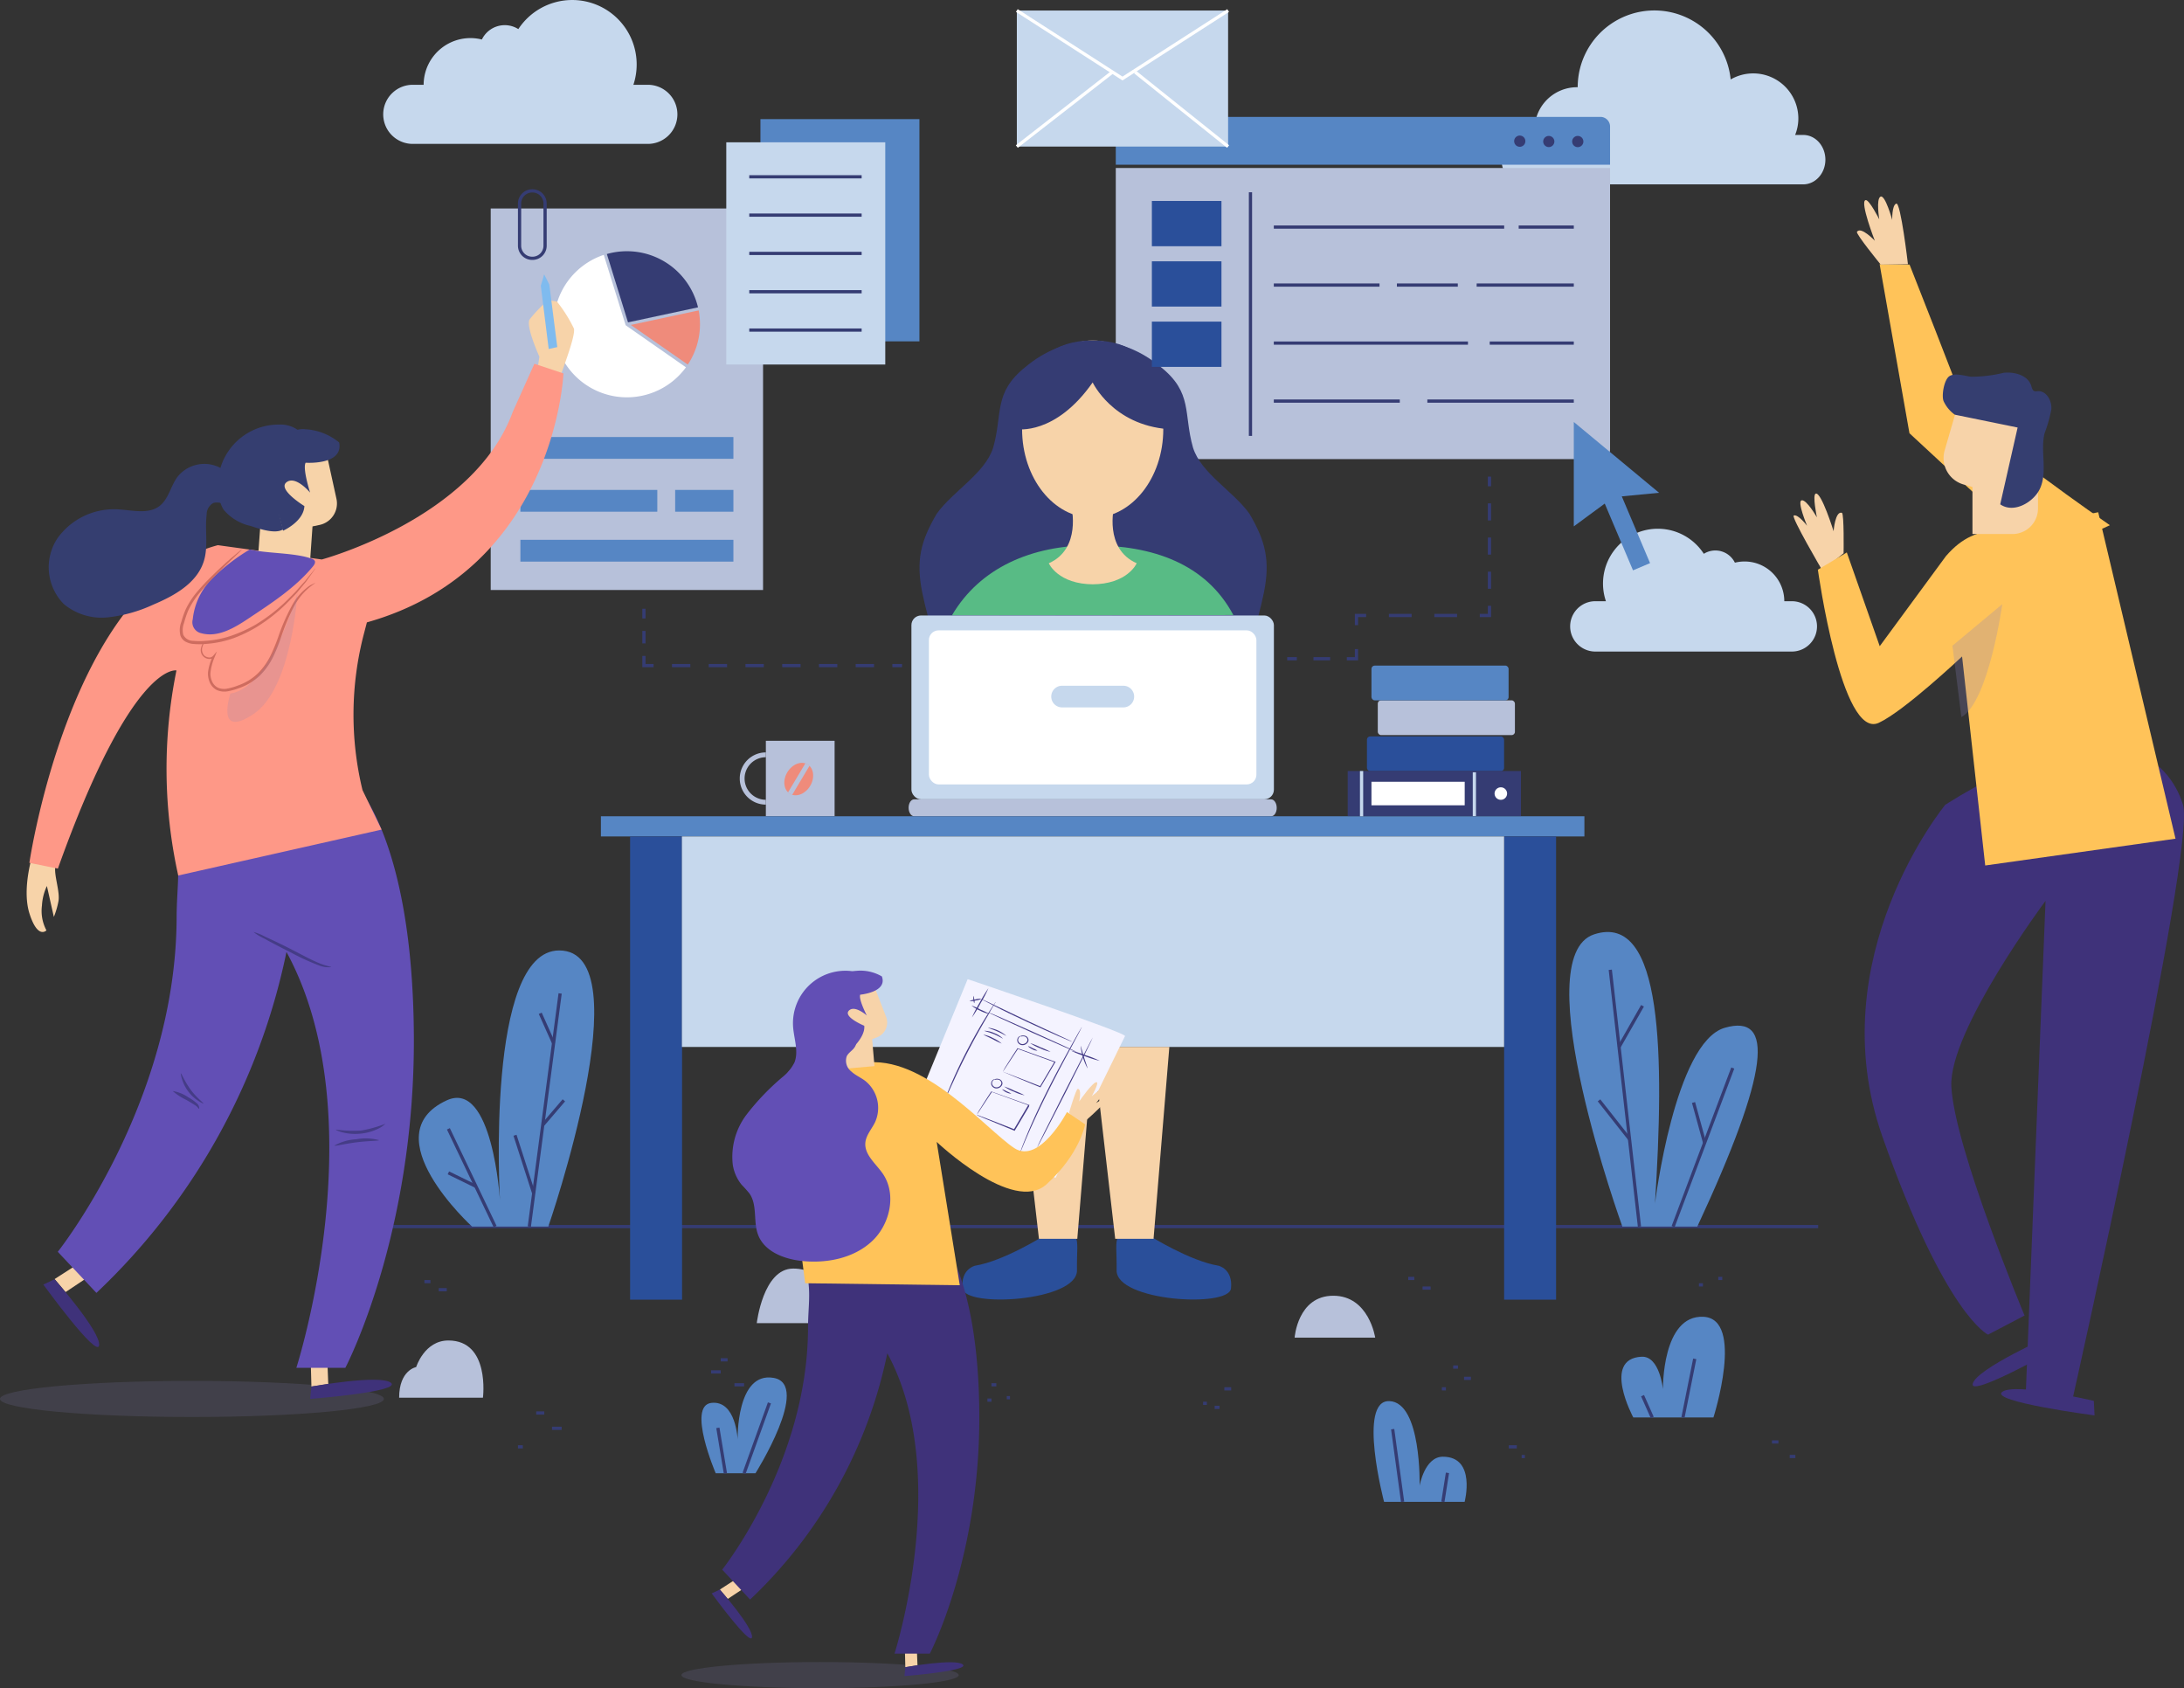 <svg xmlns="http://www.w3.org/2000/svg" viewBox="0 0 677.628 523.722">
  <rect x="0" y="0" width="677.628" height="523.722" fill="#333333" stroke="none"/>
  <defs>
    <style>
      .cls-1 {
        fill: #c6d8ed;
      }

      .cls-2 {
        fill: #b7c1da;
      }

      .cls-3, .cls-9 {
        fill: #353c73;
      }

      .cls-4 {
        fill: #58bb85;
      }

      .cls-5 {
        fill: #f7d3a9;
      }

      .cls-6 {
        fill: #5686c4;
      }

      .cls-10, .cls-13, .cls-14, .cls-15, .cls-16, .cls-17, .cls-18, .cls-19, .cls-7 {
        fill: none;
      }

      .cls-14, .cls-15, .cls-16, .cls-17, .cls-18, .cls-7, .cls-9 {
        stroke: #353c73;
      }

      .cls-10, .cls-13, .cls-14, .cls-15, .cls-16, .cls-17, .cls-18, .cls-19, .cls-7, .cls-9 {
        stroke-miterlimit: 10;
      }

      .cls-8 {
        fill: #2a4f9a;
      }

      .cls-10 {
        stroke: #b7c1da;
        stroke-width: 1.5px;
      }

      .cls-11 {
        fill: #ef8b7b;
      }

      .cls-12 {
        fill: #fff;
      }

      .cls-13 {
        stroke: #c6d8ed;
      }

      .cls-14 {
        stroke-dasharray: 5.3 5.3;
      }

      .cls-15 {
        stroke-dasharray: 7.05 7.05;
      }

      .cls-16 {
        stroke-dasharray: 5.17 5.17;
      }

      .cls-17 {
        stroke-dasharray: 3.87 3.87;
      }

      .cls-18 {
        stroke-dasharray: 5.7 5.7;
      }

      .cls-19 {
        stroke: #fff;
      }

      .cls-20, .cls-27, .cls-31 {
        fill: #8982bc;
      }

      .cls-20 {
        opacity: 0.17;
      }

      .cls-21 {
        fill: #7fbbef;
      }

      .cls-22 {
        fill: #3f327a;
      }

      .cls-23 {
        fill: #624fb5;
      }

      .cls-24 {
        fill: #fe9887;
      }

      .cls-25 {
        fill: #353e70;
      }

      .cls-26 {
        fill: #ce6c5f;
      }

      .cls-27 {
        opacity: 0.18;
      }

      .cls-28 {
        fill: #453c87;
      }

      .cls-29 {
        fill: #f4f3ff;
      }

      .cls-30 {
        fill: #ffc359;
      }

      .cls-31 {
        opacity: 0.25;
      }
    </style>
  </defs>
  <g id="Gruppe_1051" data-name="Gruppe 1051" transform="translate(-359.878 -1149)">
    <g id="epicenter_online" data-name="epicenter online" transform="translate(474 1148.808)">
      <g id="OBJECTS">
        <path id="Pfad_33937" data-name="Pfad 33937" class="cls-1" d="M445.36,42.06h-2.51a13.749,13.749,0,0,0,1-5.11,14,14,0,0,0-21-12.11,23.79,23.79,0,0,0-47.46,2.41h-.14A13.19,13.19,0,0,0,362.1,42.06h-3.45c-3.81,0-6.89,3.43-6.89,7.67s3.08,7.66,6.89,7.66h86.69c3.81,0,6.9-3.43,6.9-7.66S449.17,42.06,445.36,42.06Z"/>
        <path id="Pfad_33941" data-name="Pfad 33941" class="cls-2" d="M232.07,52.3v87.32a3,3,0,0,0,3,3H382.43a3,3,0,0,0,3-3V52.3Z"/>
        <path id="Pfad_33933" data-name="Pfad 33933" class="cls-3" d="M267.53,211.55c5.5-8,8.5-18,10.5-27.5,2-10,.5-16-4.5-24.5-5-7-15-12.5-17.5-20.5-3-10.5,0-17-10-25-6-5-13-8-21-8h0c-8,0-15,3-21,8-10,8-7,14.5-10,25-2.5,8-12.5,13.5-17.5,20.5-5,8.5-6.5,14.5-4.5,24.5,2,9.5,5,19.5,10.5,27.5Z"/>
        <path id="Pfad_33934" data-name="Pfad 33934" class="cls-4" d="M268.55,191c-8.48-15.93-25-21.63-44.06-21.63-18.44,0-34.55,6.89-43.25,21.72Z"/>
        <path id="Pfad_33935" data-name="Pfad 33935" class="cls-5" d="M231.56,157.35s-3.25,13.08,7,17.58c0,0-2.79,6.54-13.94,6.54h.61c-11.15,0-13.94-6.54-13.94-6.54,10.22-4.5,7-17.58,7-17.58Z"/>
        <path id="Pfad_33936" data-name="Pfad 33936" class="cls-5" d="M246.81,133.33c0,15.19-9.81,27.51-21.91,27.51S203,148.52,203,133.33s9.81-27.52,21.92-27.52S246.81,118.13,246.81,133.33Z"/>
        <path id="Pfad_33938" data-name="Pfad 33938" class="cls-1" d="M380.58,186.71h3.57A17,17,0,0,1,414.52,172a6.74,6.74,0,0,1,9.64,2.75,12.648,12.648,0,0,1,3-.37,12.33,12.33,0,0,1,12.33,12.33h2.62a7.81,7.81,0,0,1,0,15.61H380.58a7.81,7.81,0,0,1,0-15.61Z"/>
        <path id="Pfad_33939" data-name="Pfad 33939" class="cls-1" d="M86.58,26.5H82.4A20,20,0,0,0,46.7,9.22a7.88,7.88,0,0,0-11.31,3.23A14.52,14.52,0,0,0,17.32,26.5H14.25a9.17,9.17,0,1,0,0,18.33H86.58a9.17,9.17,0,1,0,0-18.33Z"/>
        <path id="Pfad_33940" data-name="Pfad 33940" class="cls-6" d="M385.43,51.3V39.45a3,3,0,0,0-3-3H235.07a3,3,0,0,0-3,3V51.3Z"/>
        <line id="Linie_81" data-name="Linie 81" class="cls-7" y2="75.58" transform="translate(273.86 59.84)"/>
        <line id="Linie_82" data-name="Linie 82" class="cls-7" x2="17.1" transform="translate(357.08 70.64)"/>
        <path id="Pfad_33946" data-name="Pfad 33946" class="cls-3" d="M248.39,133.33c-17.33-1.31-23.49-14.5-23.49-14.5-11.56,16.52-23.49,14.5-23.49,14.5s-1.63-27.52,23.49-27.52S248.39,133.33,248.39,133.33Z"/>
        <line id="Linie_83" data-name="Linie 83" class="cls-7" x2="71.48" transform="translate(281.1 70.64)"/>
        <line id="Linie_84" data-name="Linie 84" class="cls-7" x2="30.14" transform="translate(344.04 88.63)"/>
        <line id="Linie_85" data-name="Linie 85" class="cls-7" x2="18.9" transform="translate(319.29 88.63)"/>
        <line id="Linie_86" data-name="Linie 86" class="cls-7" x2="32.8" transform="translate(281.1 88.63)"/>
        <line id="Linie_87" data-name="Linie 87" class="cls-7" x2="26.09" transform="translate(348.09 106.63)"/>
        <line id="Linie_88" data-name="Linie 88" class="cls-7" x2="60.24" transform="translate(281.1 106.63)"/>
        <line id="Linie_89" data-name="Linie 89" class="cls-7" x2="45.44" transform="translate(328.74 124.62)"/>
        <line id="Linie_90" data-name="Linie 90" class="cls-7" x2="39.09" transform="translate(281.1 124.62)"/>
        <rect id="Rechteck_957" data-name="Rechteck 957" class="cls-8" width="21.59" height="14.04" transform="translate(243.27 62.54)"/>
        <rect id="Rechteck_958" data-name="Rechteck 958" class="cls-8" width="21.59" height="14.04" transform="translate(243.27 81.26)"/>
        <rect id="Rechteck_959" data-name="Rechteck 959" class="cls-8" width="21.59" height="14.04" transform="translate(243.27 99.97)"/>
        <path id="Pfad_33942" data-name="Pfad 33942" class="cls-9" d="M376.65,44.1a1.24,1.24,0,1,1-1.24-1.24A1.24,1.24,0,0,1,376.65,44.1Z"/>
        <path id="Pfad_33943" data-name="Pfad 33943" class="cls-9" d="M367.65,44.1a1.23,1.23,0,1,1-.357-.876A1.24,1.24,0,0,1,367.65,44.1Z"/>
        <path id="Pfad_33944" data-name="Pfad 33944" class="cls-9" d="M358.65,44.1a1.24,1.24,0,1,1-.583-1.166A1.24,1.24,0,0,1,358.65,44.1Z"/>
        <path id="Pfad_33945" data-name="Pfad 33945" class="cls-6" d="M383.78,156.42l8.77,20.71,5.29-2.24-8.77-20.71,11.57-1.11L374.18,131.1v32.39Z"/>
        <line id="Linie_91" data-name="Linie 91" class="cls-7" x2="450" transform="translate(0 380.72)"/>
        <rect id="Rechteck_961" data-name="Rechteck 961" class="cls-2" width="21.33" height="23.41" transform="translate(123.5 230.01)"/>
        <path id="Pfad_33947" data-name="Pfad 33947" class="cls-10" d="M123.5,249.06a7.35,7.35,0,1,1,0-14.7"/>
        <path id="Pfad_33948" data-name="Pfad 33948" class="cls-11" d="M137.25,244c-1.5,2.52-4.31,3.62-6.27,2.45s-2.33-4.16-.82-6.68,4.31-3.62,6.27-2.45S138.75,241.5,137.25,244Z"/>
        <line id="Linie_92" data-name="Linie 92" class="cls-10" x1="5.45" y2="9.13" transform="translate(130.98 237.34)"/>
        <path id="Pfad_33949" data-name="Pfad 33949" class="cls-2" d="M282,250.79c0-1.44-.79-2.62-1.75-2.62H169.53c-1,0-1.74,1.18-1.74,2.62h0c0,1.45.78,2.63,1.74,2.63H280.26c1,0,1.75-1.18,1.75-2.63Z"/>
        <rect id="Rechteck_962" data-name="Rechteck 962" class="cls-1" width="112.47" height="57.04" rx="3" transform="translate(168.66 191.13)"/>
        <rect id="Rechteck_963" data-name="Rechteck 963" class="cls-12" width="101.61" height="47.79" rx="3" transform="translate(174.09 195.75)"/>
        <path id="Pfad_33950" data-name="Pfad 33950" class="cls-1" d="M237.77,216.29a3.35,3.35,0,0,1-3.36,3.36h-19a3.35,3.35,0,0,1-3.36-3.36h0a3.35,3.35,0,0,1,3.36-3.36h19a3.35,3.35,0,0,1,3.36,3.36Z"/>
        <rect id="Rechteck_964" data-name="Rechteck 964" class="cls-8" width="42.55" height="10.78" rx="1" transform="translate(310 228.65)"/>
        <rect id="Rechteck_965" data-name="Rechteck 965" class="cls-2" width="42.55" height="10.78" rx="1" transform="translate(313.36 217.46)"/>
        <rect id="Rechteck_966" data-name="Rechteck 966" class="cls-6" width="42.55" height="10.78" rx="1" transform="translate(311.4 206.68)"/>
        <rect id="Rechteck_967" data-name="Rechteck 967" class="cls-6" width="305.15" height="6.26" transform="translate(72.32 253.42)"/>
        <rect id="Rechteck_968" data-name="Rechteck 968" class="cls-8" width="16.12" height="143.71" transform="translate(81.38 259.68)"/>
        <rect id="Rechteck_969" data-name="Rechteck 969" class="cls-8" width="16.12" height="143.71" transform="translate(352.56 259.68)"/>
        <rect id="Rechteck_970" data-name="Rechteck 970" class="cls-1" width="255.1" height="65.31" transform="translate(97.45 259.68)"/>
        <rect id="Rechteck_971" data-name="Rechteck 971" class="cls-3" width="53.75" height="13.97" transform="translate(304.03 239.39)"/>
        <rect id="Rechteck_972" data-name="Rechteck 972" class="cls-12" width="28.93" height="7.3" transform="translate(311.4 242.72)"/>
        <line id="Linie_93" data-name="Linie 93" class="cls-13" y2="14.03" transform="translate(308.33 239.39)"/>
        <line id="Linie_94" data-name="Linie 94" class="cls-13" y2="13.59" transform="translate(343.33 239.78)"/>
        <path id="Pfad_33951" data-name="Pfad 33951" class="cls-12" d="M353.48,246.37a1.94,1.94,0,1,1-1.93-1.93,1.94,1.94,0,0,1,1.93,1.93Z"/>
        <rect id="Rechteck_973" data-name="Rechteck 973" class="cls-2" width="84.5" height="118.36" transform="translate(38.13 64.87)"/>
        <path id="Pfad_33952" data-name="Pfad 33952" class="cls-7" d="M55,76.41a3.91,3.91,0,0,1-4,3.92h0a3.92,3.92,0,0,1-3.92-3.92V63.34A3.93,3.93,0,0,1,51,59.41h0a3.92,3.92,0,0,1,4,3.93Z"/>
        <path id="Pfad_33953" data-name="Pfad 33953" class="cls-11" d="M73.59,79.14h.1Z"/>
        <path id="Pfad_33954" data-name="Pfad 33954" class="cls-3" d="M80.73,100.2l21.72-4.66A22.67,22.67,0,0,0,74.17,79Z"/>
        <path id="Pfad_33955" data-name="Pfad 33955" class="cls-11" d="M81.61,101l17.67,12.3a22.6,22.6,0,0,0,3.78-12.55,23,23,0,0,0-.4-4.26Z"/>
        <path id="Pfad_33956" data-name="Pfad 33956" class="cls-12" d="M80,101.09,73.21,79.26a22.68,22.68,0,1,0,25.5,34.88Z"/>
        <rect id="Rechteck_974" data-name="Rechteck 974" class="cls-6" width="66.09" height="6.76" transform="translate(47.34 135.77)"/>
        <rect id="Rechteck_975" data-name="Rechteck 975" class="cls-6" width="66.09" height="6.76" transform="translate(47.34 167.66)"/>
        <rect id="Rechteck_976" data-name="Rechteck 976" class="cls-6" width="42.48" height="6.76" transform="translate(47.34 152.18)"/>
        <rect id="Rechteck_977" data-name="Rechteck 977" class="cls-6" width="18.07" height="6.76" transform="translate(95.36 152.18)"/>
        <line id="Linie_95" data-name="Linie 95" class="cls-7" y2="3" transform="translate(348.01 148.05)"/>
        <line id="Linie_96" data-name="Linie 96" class="cls-14" y2="29.13" transform="translate(348.01 156.35)"/>
        <path id="Pfad_33957" data-name="Pfad 33957" class="cls-7" d="M348.01,188.13v3h-3"/>
        <line id="Linie_97" data-name="Linie 97" class="cls-15" x1="24.68" transform="translate(313.28 191.13)"/>
        <path id="Pfad_33958" data-name="Pfad 33958" class="cls-7" d="M309.75,191.13h-3v3"/>
        <path id="Pfad_33959" data-name="Pfad 33959" class="cls-7" d="M306.75,201.56v3h-3"/>
        <line id="Linie_98" data-name="Linie 98" class="cls-16" x1="7.75" transform="translate(290.83 204.55)"/>
        <line id="Linie_99" data-name="Linie 99" class="cls-7" x1="3" transform="translate(285.25 204.55)"/>
        <path id="Pfad_33960" data-name="Pfad 33960" class="cls-8" d="M209.72,383.61s-12.41,7.79-21.29,9.24c0,0-4.54,1-3.89,7.07s35.61,4,35.49-5.63C219.88,382.67,222.35,382,209.72,383.61Z"/>
        <path id="Pfad_33961" data-name="Pfad 33961" class="cls-5" d="M220.13,384.51h-11.9l-6.86-59.52h23.66Z"/>
        <path id="Pfad_33962" data-name="Pfad 33962" class="cls-8" d="M242.64,383.61s12.41,7.79,21.28,9.24c0,0,4.55,1,3.9,7.07s-35.61,4-35.49-5.63C232.48,382.67,230,382,242.64,383.61Z"/>
        <path id="Pfad_33963" data-name="Pfad 33963" class="cls-5" d="M243.79,384.51h-11.9l-6.86-59.52h23.66Z"/>
        <line id="Linie_100" data-name="Linie 100" class="cls-7" y2="3" transform="translate(85.67 189.05)"/>
        <line id="Linie_101" data-name="Linie 101" class="cls-17" y2="5.81" transform="translate(85.67 195.93)"/>
        <path id="Pfad_33964" data-name="Pfad 33964" class="cls-7" d="M85.67,203.68v3h3"/>
        <line id="Linie_102" data-name="Linie 102" class="cls-18" x2="65.53" transform="translate(94.37 206.68)"/>
        <line id="Linie_103" data-name="Linie 103" class="cls-7" x2="3" transform="translate(162.75 206.68)"/>
        <rect id="Rechteck_978" data-name="Rechteck 978" class="cls-1" width="65.55" height="42.2" transform="translate(201.37 3.46)"/>
        <path id="Pfad_33965" data-name="Pfad 33965" class="cls-19" d="M266.93,3.46,234.15,24.55,201.37,3.46"/>
        <line id="Linie_104" data-name="Linie 104" class="cls-19" x1="29.67" y2="23.1" transform="translate(201.37 22.55)"/>
        <line id="Linie_105" data-name="Linie 105" class="cls-19" x2="28.86" y2="23.1" transform="translate(238.06 22.55)"/>
        <rect id="Rechteck_979" data-name="Rechteck 979" class="cls-6" width="49.33" height="68.94" transform="translate(121.82 37.15)"/>
        <rect id="Rechteck_980" data-name="Rechteck 980" class="cls-1" width="49.33" height="68.94" transform="translate(111.22 44.34)"/>
        <line id="Linie_106" data-name="Linie 106" class="cls-7" x2="34.87" transform="translate(118.35 55.04)"/>
        <line id="Linie_107" data-name="Linie 107" class="cls-7" x2="34.87" transform="translate(118.35 66.93)"/>
        <line id="Linie_108" data-name="Linie 108" class="cls-7" x2="34.87" transform="translate(118.35 78.81)"/>
        <line id="Linie_109" data-name="Linie 109" class="cls-7" x2="34.87" transform="translate(118.35 90.7)"/>
        <line id="Linie_110" data-name="Linie 110" class="cls-7" x2="34.87" transform="translate(118.35 102.59)"/>
        <path id="Pfad_33966" data-name="Pfad 33966" class="cls-6" d="M32.36,380.72S1.12,352.29,24.5,341.55c14.25-6.54,16.5,31,16.5,31s-4.57-77.5,18.38-77.5c26.29,0-3.38,85.67-3.38,85.67Z"/>
        <line id="Linie_111" data-name="Linie 111" class="cls-7" x1="9.56" y2="72.33" transform="translate(50.11 308.39)"/>
        <line id="Linie_112" data-name="Linie 112" class="cls-7" x2="14.5" y2="30.33" transform="translate(25 350.39)"/>
        <line id="Linie_113" data-name="Linie 113" class="cls-7" x1="4.13" y1="9.23" transform="translate(53.5 314.55)"/>
        <line id="Linie_114" data-name="Linie 114" class="cls-7" y1="7.66" x2="6.56" transform="translate(54.27 341.55)"/>
        <line id="Linie_115" data-name="Linie 115" class="cls-7" x2="5.8" y2="18" transform="translate(45.67 352.39)"/>
        <line id="Linie_116" data-name="Linie 116" class="cls-7" x1="8.52" y1="4.17" transform="translate(25 364.05)"/>
        <path id="Pfad_33967" data-name="Pfad 33967" class="cls-6" d="M389.25,380.72S359,297.05,380.5,290.05s21.75,38,18.87,83.5c0,0,6.13-50,21.63-54.5s14,13.34-8.5,61.67Z"/>
        <line id="Linie_117" data-name="Linie 117" class="cls-7" x2="9.05" y2="79.67" transform="translate(385.5 301.05)"/>
        <line id="Linie_118" data-name="Linie 118" class="cls-7" x1="18.5" y2="49.19" transform="translate(405 331.53)"/>
        <line id="Linie_119" data-name="Linie 119" class="cls-7" x1="7.28" y2="12.77" transform="translate(388.22 312.22)"/>
        <line id="Linie_120" data-name="Linie 120" class="cls-7" x2="9.46" y2="12.01" transform="translate(382 341.55)"/>
        <line id="Linie_121" data-name="Linie 121" class="cls-7" x2="3.44" y2="12.53" transform="translate(411.33 342.22)"/>
        <line id="Linie_122" data-name="Linie 122" class="cls-7" x2="1.88" transform="translate(17.56 397.8)"/>
        <line id="Linie_123" data-name="Linie 123" class="cls-7" x2="2.5" transform="translate(22 400.3)"/>
        <line id="Linie_124" data-name="Linie 124" class="cls-7" x2="3" transform="translate(106.5 425.8)"/>
        <line id="Linie_125" data-name="Linie 125" class="cls-7" x2="2.13" transform="translate(109.5 422.05)"/>
        <line id="Linie_126" data-name="Linie 126" class="cls-7" x2="3" transform="translate(113.75 429.8)"/>
        <line id="Linie_127" data-name="Linie 127" class="cls-7" x2="2.25" transform="translate(147.75 388.3)"/>
        <line id="Linie_128" data-name="Linie 128" class="cls-7" x2="2.5" transform="translate(152.5 391.3)"/>
        <line id="Linie_129" data-name="Linie 129" class="cls-7" x2="2" transform="translate(156 388.3)"/>
        <line id="Linie_130" data-name="Linie 130" class="cls-7" x2="1.88" transform="translate(322.81 396.8)"/>
        <line id="Linie_131" data-name="Linie 131" class="cls-7" x2="2.5" transform="translate(327.25 399.8)"/>
        <line id="Linie_132" data-name="Linie 132" class="cls-7" x2="1.5" transform="translate(262.75 436.8)"/>
        <line id="Linie_133" data-name="Linie 133" class="cls-7" x2="1.18" transform="translate(259.16 435.55)"/>
        <line id="Linie_134" data-name="Linie 134" class="cls-7" x2="2.13" transform="translate(265.75 431.05)"/>
        <line id="Linie_135" data-name="Linie 135" class="cls-7" x2="1.25" transform="translate(419 396.8)"/>
        <line id="Linie_136" data-name="Linie 136" class="cls-7" x2="1.25" transform="translate(413 398.8)"/>
        <line id="Linie_137" data-name="Linie 137" class="cls-7" x2="2" transform="translate(435.67 447.53)"/>
        <line id="Linie_138" data-name="Linie 138" class="cls-7" x2="1.76" transform="translate(441.17 452.03)"/>
        <line id="Linie_139" data-name="Linie 139" class="cls-7" x2="2.5" transform="translate(354 449.05)"/>
        <line id="Linie_140" data-name="Linie 140" class="cls-7" x2="1" transform="translate(358 452.05)"/>
        <line id="Linie_141" data-name="Linie 141" class="cls-7" x1="3" transform="translate(57.15 443.3)"/>
        <line id="Linie_142" data-name="Linie 142" class="cls-7" x1="2.5" transform="translate(52.25 438.55)"/>
        <line id="Linie_143" data-name="Linie 143" class="cls-7" x2="1.5" transform="translate(46.59 449.05)"/>
        <line id="Linie_144" data-name="Linie 144" class="cls-7" x2="1.5" transform="translate(336.75 424.3)"/>
        <line id="Linie_145" data-name="Linie 145" class="cls-7" x2="2.13" transform="translate(340.12 427.8)"/>
        <line id="Linie_146" data-name="Linie 146" class="cls-7" x2="1.25" transform="translate(333.25 431.05)"/>
        <line id="Linie_147" data-name="Linie 147" class="cls-7" x2="1.5" transform="translate(193.5 429.8)"/>
        <line id="Linie_148" data-name="Linie 148" class="cls-7" x2="1" transform="translate(198.25 433.8)"/>
        <line id="Linie_149" data-name="Linie 149" class="cls-7" x2="1.25" transform="translate(192.25 434.55)"/>
        <line id="Linie_150" data-name="Linie 150" class="cls-7" x2="1.25" transform="translate(186.25 436.55)"/>
        <path id="Pfad_33968" data-name="Pfad 33968" class="cls-2" d="M287.56,415.17h25s-1.92-13-13-13S287.56,415.17,287.56,415.17Z"/>
        <path id="Pfad_33969" data-name="Pfad 33969" class="cls-2" d="M9.72,433.8h26S38,416.05,25,416.05c-7.44,0-10,8.25-10,8.25S9.72,425.22,9.72,433.8Z"/>
        <path id="Pfad_33970" data-name="Pfad 33970" class="cls-6" d="M392.63,439.92h24.88s9.77-30.61-3.12-31.22-12.55,22.47-12.55,22.47-1-10.39-6.66-10.08C382.84,421.75,392.63,439.92,392.63,439.92Z"/>
        <line id="Linie_151" data-name="Linie 151" class="cls-7" y1="18.17" x2="3.64" transform="translate(408.06 421.75)"/>
        <line id="Linie_152" data-name="Linie 152" class="cls-7" x2="3" y2="6.75" transform="translate(395.51 433.17)"/>
        <path id="Pfad_33971" data-name="Pfad 33971" class="cls-6" d="M107.94,457.24h12.34s17.33-27.5,5.66-29.58-11.2,19.14-11.2,19.14-.46-12.23-8.13-11.39S107.94,457.24,107.94,457.24Z"/>
        <line id="Linie_153" data-name="Linie 153" class="cls-7" x1="7.86" y2="21.83" transform="translate(116.75 435.41)"/>
        <line id="Linie_154" data-name="Linie 154" class="cls-7" x2="2.33" y2="14.08" transform="translate(108.61 443.16)"/>
        <path id="Pfad_33972" data-name="Pfad 33972" class="cls-6" d="M340.31,466.11s3.67-14-6.75-14c-5.67,0-7.22,9-7.22,9s.64-25.83-9.36-26.25-1.67,31.25-1.67,31.25Z"/>
        <line id="Linie_155" data-name="Linie 155" class="cls-7" x2="3.08" y2="22.55" transform="translate(317.98 443.56)"/>
        <line id="Linie_156" data-name="Linie 156" class="cls-7" x1="1.42" y2="9" transform="translate(333.56 457.11)"/>
        <path id="Pfad_33973" data-name="Pfad 33973" class="cls-2" d="M152.81,410.67s-.67-8.27-8.75-8.27c0,0-2.75-8.66-12.09-8.66s-11.29,16.94-11.29,16.94Z"/>
      </g>
    </g>
    <g id="Gruppe_956" data-name="Gruppe 956" transform="translate(119 60)">
      <path id="Pfad_655" data-name="Pfad 655" class="cls-20" d="M168.56,406.745c0,3.092-26.655,5.609-59.543,5.609s-59.567-2.517-59.567-5.609,26.679-5.585,59.567-5.585S168.56,403.653,168.56,406.745Z" transform="translate(191.428 1116.24)"/>
      <path id="Pfad_726" data-name="Pfad 726" class="cls-5" d="M55.083,333.227s-3.883,11.386-1.294,19.464,5.25,5.178,5.25,5.178a12.824,12.824,0,0,1-1.39-7.695,16.157,16.157,0,0,1,1.534-6.065l2.157,9.588a25.671,25.671,0,0,0,1.414-4.794c.6-2.948-1.486-8.27-.935-10.979s1.462-5.825,1.462-5.825Z" transform="translate(196.246 1019.759)"/>
      <path id="Pfad_727" data-name="Pfad 727" class="cls-5" d="M120.533,283.056l.647-4.219s-4.363-9.588-3.02-11.6a45.349,45.349,0,0,1,5.705-5.945l2.733.408a43.722,43.722,0,0,1,5.3,8.414c.431,2.085-2.4,9.588-4.363,15.269Z" transform="translate(287.061 920.832)"/>
      <path id="Pfad_728" data-name="Pfad 728" class="cls-21" d="M119.45,261.512,121.9,281.12l2.661-.6-2.469-19.392-1.606-3.188Z" transform="translate(289.223 916.152)"/>
      <path id="Pfad_730" data-name="Pfad 730" class="cls-5" d="M94.824,398.56l.288,7.191-5.226.791-.216-7.934Z" transform="translate(247.618 1112.608)"/>
      <path id="Pfad_731" data-name="Pfad 731" class="cls-22" d="M90,403.123s21.574-3.883,24.714-1.127-25.121,4.962-25.121,4.962Z" transform="translate(247.506 1116.028)"/>
      <path id="Pfad_732" data-name="Pfad 732" class="cls-5" d="M65.893,390.529l-5.993,4-3.38-4.051,6.664-4.291Z" transform="translate(201.305 1095.326)"/>
      <path id="Pfad_733" data-name="Pfad 733" class="cls-22" d="M58.56,388s14.382,16.324,13.807,20.519S55.06,389.654,55.06,389.654Z" transform="translate(199.266 1097.855)"/>
      <path id="Pfad_734" data-name="Pfad 734" class="cls-23" d="M149.049,323.87s18.05,16.66,18.362,78.432-21.262,102.786-21.262,102.786h-15.2s24.929-77.569-3.068-129.034A201.354,201.354,0,0,1,68.915,481.837L56.93,469.085S93.509,423.157,93.8,365.7c0-11.386,1.966-17.163-1.99-29.891Z" transform="translate(201.878 1008.261)"/>
      <path id="Pfad_735" data-name="Pfad 735" class="cls-24" d="M143.979,330.238S191.2,317.509,203.21,284.5l6.736-14.982,9.013,3s-2.4,60.718-60.981,77.234l-.935,3.572a99.215,99.215,0,0,0-.432,48.445l5.921,12.273L99.441,428.278a152.813,152.813,0,0,1-.551-63.618S85.131,361.615,62.1,426.144l-8.845-1.8S66,337.789,111.738,325.8Z" transform="translate(196.737 932.33)"/>
      <path id="Pfad_736" data-name="Pfad 736" class="cls-5" d="M103.579,280.07l3.644,16.612a6.808,6.808,0,0,1-5.25,8.1l-2.181.455-.815,11.6L82.82,315.69l2.4-32.72Z" transform="translate(238.048 947.07)"/>
      <path id="Pfad_737" data-name="Pfad 737" class="cls-25" d="M89.261,309.5s6.376-2.8,6.616-7.647c0,0-8.414-5.154-5.561-7.383s7.335,3.212,7.335,3.212-2.4-7.455-1.39-9.277c0,0,11.818.839,10.4-6.28a18.05,18.05,0,0,0-10.427-4.1c-7.407-.959-12.417,11.314-12.417,11.314Z" transform="translate(239.445 944.146)"/>
      <path id="Pfad_738" data-name="Pfad 738" class="cls-25" d="M102.916,279.41a9.372,9.372,0,0,0-6.28-2.014,18.865,18.865,0,0,0-18.577,22.772,11.025,11.025,0,0,0,1.342,3.6,15.1,15.1,0,0,0,8.414,5.082c2.781.911,7.647,2.613,10.092,1.055,0,0-3.715-11.53-1.342-18.457a46.5,46.5,0,0,1,6.352-12.033Z" transform="translate(230.824 943.319)"/>
      <path id="Pfad_739" data-name="Pfad 739" class="cls-25" d="M110.3,284.519a10.643,10.643,0,0,0-14.622,2.014c-2.109,2.876-2.733,6.88-5.585,9.037-3.356,2.541-8.078,1.342-12.3,1.055a21.574,21.574,0,0,0-19.32,8.917,16.276,16.276,0,0,0,1.942,20.4,18.337,18.337,0,0,0,13.663,4.147,44.846,44.846,0,0,0,14.071-3.931c6.544-2.757,13.519-6.616,15.7-13.4,1.486-4.65.312-9.732.911-14.574a4.051,4.051,0,0,1,1.966-3.524c1.079-.431,2.4,0,3.452,0a4.794,4.794,0,0,0,3.524-6.28,8.486,8.486,0,0,0-6.3-4.938" transform="translate(200.24 950.435)"/>
      <path id="Pfad_740" data-name="Pfad 740" class="cls-23" d="M92.187,293.55a60.98,60.98,0,0,0-11.482,8.821,21,21,0,0,0-6.232,12.848,3.476,3.476,0,0,0,2.709,4.339c5.034,1.366,10.116-1.606,14.382-4.458,7.191-4.794,14.694-9.588,20.231-16.324.407-.5.815-1.174.5-1.726a1.606,1.606,0,0,0-.935-.623c-5.13-1.894-13.951-1.582-19.177-2.877" transform="translate(226.212 965.902)"/>
      <path id="Pfad_741" data-name="Pfad 741" class="cls-26" d="M114.772,299.41a4.027,4.027,0,0,1-.455.743l-1.414,1.99-1.055,1.462-1.342,1.63-1.558,1.87c-.575.623-1.223,1.27-1.894,1.966a51.636,51.636,0,0,1-10.427,8.51,42.561,42.561,0,0,1-7.191,3.476,31.853,31.853,0,0,1-8.39,1.774,22.579,22.579,0,0,1-4.411,0,6.326,6.326,0,0,1-2.157-.7,3.524,3.524,0,0,1-1.534-1.8,6.855,6.855,0,0,1,.24-4.243,32.278,32.278,0,0,1,1.27-3.716,25.314,25.314,0,0,1,3.979-6.065c1.462-1.726,2.924-3.212,4.291-4.554,2.733-2.685,5.058-4.794,6.664-6.112.815-.7,1.462-1.246,1.894-1.582a3.658,3.658,0,0,1,.7-.5q.036.036-.575.647l-1.774,1.7c-1.534,1.486-3.787,3.6-6.424,6.3-1.318,1.366-2.757,2.877-4.171,4.6a25.384,25.384,0,0,0-3.787,5.9,30.916,30.916,0,0,0-1.2,3.644,6.065,6.065,0,0,0-.24,3.667,3.4,3.4,0,0,0,2.972,1.87,22.173,22.173,0,0,0,4.195,0,31.154,31.154,0,0,0,8.15-1.726,43.676,43.676,0,0,0,7.191-3.332,54.486,54.486,0,0,0,10.4-8.222l1.894-1.918,1.606-1.822,1.414-1.558,1.1-1.39,1.558-1.894A2.63,2.63,0,0,1,114.772,299.41Z" transform="translate(223.931 965.915)"/>
      <path id="Pfad_742" data-name="Pfad 742" class="cls-26" d="M110.994,297.9a22.305,22.305,0,0,0-2.133,1.582,19.9,19.9,0,0,0-4.459,5.609,64.721,64.721,0,0,0-4.123,9.828,50.868,50.868,0,0,1-2.4,5.921,21.765,21.765,0,0,1-4.027,5.681,17.763,17.763,0,0,1-6.472,3.955,19.749,19.749,0,0,1-3.476.983,5.753,5.753,0,0,1-3.524-.384,4.794,4.794,0,0,1-2.229-2.541,6.855,6.855,0,0,1-.455-3.068,16.277,16.277,0,0,1,1.534-4.986l.5.312a2.205,2.205,0,0,1-2.014.623,2.709,2.709,0,0,1-2.133-3.572,3.931,3.931,0,0,1,.743-1.534c.264-.312.432-.431.432-.408a7.19,7.19,0,0,0-.863,2.014,2.685,2.685,0,0,0,.575,2.4,2.4,2.4,0,0,0,1.342.647,1.582,1.582,0,0,0,1.462-.48l1.175-1.39-.671,1.7a17.283,17.283,0,0,0-1.318,4.794,5.513,5.513,0,0,0,.431,2.685,3.883,3.883,0,0,0,1.87,2.085,4.794,4.794,0,0,0,3.02.264,17.821,17.821,0,0,0,3.26-.959,16.778,16.778,0,0,0,6.137-3.763,20.375,20.375,0,0,0,3.883-5.441,54.5,54.5,0,0,0,2.4-5.8,61.51,61.51,0,0,1,4.363-9.948,18.1,18.1,0,0,1,4.794-5.561c.336-.264.671-.455.959-.647l.767-.359a1.8,1.8,0,0,1,.647-.24Z" transform="translate(227.732 971.979)"/>
      <path id="Pfad_743" data-name="Pfad 743" class="cls-27" d="M79.822,330.39s-4.794,14.382,7.191,6.352,13.615-37.562,13.615-37.562S92.383,328.616,79.822,330.39Z" transform="translate(232.537 973.767)"/>
      <path id="Pfad_744" data-name="Pfad 744" class="cls-28" d="M106.547,370.318c0,.264-3.14.192-6.928.671s-6.808,1.27-6.88,1.007a15.414,15.414,0,0,1,6.76-1.942,15.6,15.6,0,0,1,7.047.264Z" transform="translate(251.907 1072.389)"/>
      <path id="Pfad_745" data-name="Pfad 745" class="cls-28" d="M108.262,367.88a6.9,6.9,0,0,1-1.918,1.39,15.848,15.848,0,0,1-5.489,1.654,16.3,16.3,0,0,1-5.729-.336c-1.438-.36-2.229-.791-2.205-.911a39.837,39.837,0,0,0,7.814.312A36.912,36.912,0,0,0,108.262,367.88Z" transform="translate(252.158 1069.746)"/>
      <path id="Pfad_746" data-name="Pfad 746" class="cls-28" d="M79.863,370.771a12.345,12.345,0,0,1-7.023-9.42c.288,0,1.127,2.4,3.068,5.058S80.031,370.531,79.863,370.771Z" transform="translate(224.106 1060.623)"/>
      <path id="Pfad_747" data-name="Pfad 747" class="cls-28" d="M79.96,369.139c-.144,0-.336-.479-1.007-.959s-1.774-1.1-2.948-1.8a18.1,18.1,0,0,1-4.195-2.733,11.46,11.46,0,0,1,4.794,1.918,14,14,0,0,1,2.924,2.109C80.1,368.444,80.08,369.139,79.96,369.139Z" transform="translate(222.667 1063.836)"/>
      <path id="Pfad_748" data-name="Pfad 748" class="cls-28" d="M106.4,353.967a8.1,8.1,0,0,1-3.907-.575,70.511,70.511,0,0,1-8.558-3.931c-3.284-1.654-6.232-3.188-8.342-4.363a16.418,16.418,0,0,1-3.332-2.038,15.865,15.865,0,0,1,3.62,1.462c2.205,1.007,5.178,2.4,8.462,4.1s6.184,3.26,8.39,4.147S106.4,353.823,106.4,353.967Z" transform="translate(237.266 1035.071)"/>
    </g>
    <g id="Gruppe_957" data-name="Gruppe 957" transform="translate(504 163.362)">
      <ellipse id="Ellipse_3" data-name="Ellipse 3" class="cls-20" cx="43.021" cy="4.051" rx="43.021" ry="4.051" transform="translate(67.299 1501.258)"/>
      <path id="Pfad_790" data-name="Pfad 790" class="cls-29" d="M143.71,366.471l17.8-43.281s49.34,16.62,48.821,17.659-21.537,43.956-21.537,43.956Z" transform="translate(-5.396 966.216)"/>
      <path id="Pfad_791" data-name="Pfad 791" class="cls-28" d="M165.369,327.29a.5.5,0,0,1-.156.294l-.467.831c-.467.744-1.073,1.731-1.731,3-1.523,2.528-3.549,6.077-5.644,10.058s-3.843,7.669-5.073,10.387c-.606,1.3-1.091,2.372-1.454,3.185l-.4.848a1.885,1.885,0,0,1-.156.294s0-.1,0-.312a3.763,3.763,0,0,1,.346-.883c.294-.779.762-1.887,1.35-3.237,1.177-2.718,2.908-6.423,5-10.387s4.155-7.514,5.73-10.024c.779-1.264,1.42-2.268,1.887-2.943l.537-.8a2.123,2.123,0,0,1,.225-.312Z" transform="translate(-0.584 969.214)"/>
      <path id="Pfad_792" data-name="Pfad 792" class="cls-28" d="M184.5,339.955l-.294-.1-.848-.329-3.047-1.3c-2.562-1.125-6.094-2.7-9.955-4.518s-7.34-3.462-9.851-4.8l-2.943-1.523-.8-.433c-.173-.1-.26-.156-.26-.173l.294.1.814.381,3,1.42,9.885,4.709,9.92,4.605,3.012,1.4.8.381C184.418,339.885,184.521,339.937,184.5,339.955Z" transform="translate(3.964 968.841)"/>
      <path id="Pfad_793" data-name="Pfad 793" class="cls-28" d="M182.581,331.78a3.76,3.76,0,0,1-.19.4l-.589,1.143-2.2,4.138c-1.87,3.463-4.467,8.31-7.185,13.694s-5.021,10.387-6.6,14.006c-.779,1.818-1.4,3.289-1.818,4.311-.208.485-.364.883-.485,1.177a2.613,2.613,0,0,1-.19.4,1.188,1.188,0,0,1,.121-.415c.121-.277.26-.71.433-1.212.381-1.039.969-2.528,1.731-4.363,1.506-3.653,3.774-8.656,6.492-14.04s5.367-10.214,7.289-13.677l2.285-4.086.658-1.091a1.438,1.438,0,0,1,.242-.381Z" transform="translate(8.951 972.497)"/>
      <path id="Pfad_794" data-name="Pfad 794" class="cls-28" d="M185.377,341.577c0,.087-6.25-2.614-13.85-6.042s-13.85-6.267-13.746-6.354,6.25,2.614,13.85,6.042S185.411,341.49,185.377,341.577Z" transform="translate(4.892 970.595)"/>
      <path id="Pfad_795" data-name="Pfad 795" class="cls-28" d="M163.269,334.383c0,.087-1.212-.675-2.753-1.35s-2.874-1.039-2.857-1.143a10.527,10.527,0,0,1,5.609,2.493Z" transform="translate(4.805 972.577)"/>
      <path id="Pfad_796" data-name="Pfad 796" class="cls-28" d="M162.752,334.846c0,.087-1.229-.71-2.822-1.368s-2.978-.952-2.96-1.039a7.322,7.322,0,0,1,3.1.727A7.445,7.445,0,0,1,162.752,334.846Z" transform="translate(4.3 972.98)"/>
      <path id="Pfad_797" data-name="Pfad 797" class="cls-28" d="M162.481,335.9a25.369,25.369,0,0,1-2.839-1.385c-1.558-.779-2.857-1.3-2.822-1.385A9.728,9.728,0,0,1,159.8,334.2a10.78,10.78,0,0,1,2.683,1.7Z" transform="translate(4.19 973.484)"/>
      <path id="Pfad_798" data-name="Pfad 798" class="cls-28" d="M163.8,333.519a1.04,1.04,0,0,1,.364-.173,2.354,2.354,0,0,1,1.073,0,1.454,1.454,0,0,1,1.125,1.177,1.229,1.229,0,0,1-.294.987,1.974,1.974,0,0,1-.848.64,1.886,1.886,0,0,1-1.073.087,1.627,1.627,0,0,1-.866-.5,1.437,1.437,0,0,1-.277-1.593,1.316,1.316,0,0,1,.831-.71h.4a3.459,3.459,0,0,0-.364.121,1.264,1.264,0,0,0-.641.693,1.177,1.177,0,0,0,.294,1.281,1.385,1.385,0,0,0,1.575.294,1.35,1.35,0,0,0,.952-1.246,1.229,1.229,0,0,0-.866-.987,2.077,2.077,0,0,0-1,0C163.939,333.519,163.818,333.554,163.8,333.519Z" transform="translate(8.619 973.597)"/>
      <path id="Pfad_799" data-name="Pfad 799" class="cls-28" d="M171.544,337.375a13.849,13.849,0,0,1-3.272-1.125,14.283,14.283,0,0,1-3.082-1.61,25.011,25.011,0,0,1,3.2,1.3,26.465,26.465,0,0,1,3.151,1.437Z" transform="translate(10.311 974.588)"/>
      <path id="Pfad_800" data-name="Pfad 800" class="cls-28" d="M167.713,336.592a2.978,2.978,0,0,1-1.575-.433c-.814-.4-1.368-.883-1.316-.969a6.8,6.8,0,0,1,1.472.658A6.16,6.16,0,0,1,167.713,336.592Z" transform="translate(10.039 974.99)"/>
      <path id="Pfad_801" data-name="Pfad 801" class="cls-28" d="M160.31,342.859l.242.087.641.242,2.424.918L172,347.377h-.19l4.38-7.41.156-.26.087.242-11.6-4.207H165l-4.692,7.115a12.523,12.523,0,0,1,1.125-2.008c.779-1.264,1.922-3.064,3.341-5.194v-.087h.1l11.6,4.155h.19l-.1.173-.139.26c-1.575,2.632-3.064,5.194-4.4,7.41v.1h-.121c-3.463-1.385-6.319-2.58-8.414-3.463l-2.372-.987-.606-.26Z" transform="translate(6.742 975.268)"/>
      <path id="Pfad_802" data-name="Pfad 802" class="cls-28" d="M159.133,341.285a.848.848,0,0,1,.364-.173,1.939,1.939,0,0,1,1.073,0,1.489,1.489,0,0,1,1.125,1.177,1.247,1.247,0,0,1-.294.97,1.974,1.974,0,0,1-.848.64,1.921,1.921,0,0,1-1.073.1,1.888,1.888,0,0,1-.866-.5,1.437,1.437,0,0,1-.277-1.61,1.316,1.316,0,0,1,.831-.71h.4a.86.86,0,0,0-.364.121,1.351,1.351,0,0,0-.658.693,1.229,1.229,0,0,0,.294,1.281,1.437,1.437,0,0,0,1.593.312,1.368,1.368,0,0,0,.952-1.264,1.247,1.247,0,0,0-.866-.987,2.632,2.632,0,0,0-1,0Z" transform="translate(5.202 979.265)"/>
      <path id="Pfad_803" data-name="Pfad 803" class="cls-28" d="M166.874,345.156a13.334,13.334,0,0,1-3.272-1.108,13.853,13.853,0,0,1-3.082-1.627,23.8,23.8,0,0,1,3.2,1.316A24.958,24.958,0,0,1,166.874,345.156Z" transform="translate(6.896 980.277)"/>
      <path id="Pfad_804" data-name="Pfad 804" class="cls-28" d="M163.041,344.305a4.57,4.57,0,0,1-2.891-1.385,5.92,5.92,0,0,1,1.472.658A6.543,6.543,0,0,1,163.041,344.305Z" transform="translate(6.626 980.643)"/>
      <path id="Pfad_805" data-name="Pfad 805" class="cls-28" d="M155.64,350.619h.225l.658.242,2.424.917,8.379,3.272h-.19l4.38-7.427.138-.26.087.26-11.582-4.207h.173c-2.666,4.034-4.138,6.267-4.692,7.133a10.7,10.7,0,0,1,1.125-2.026c.779-1.264,1.922-3.064,3.324-5.194h.1l11.6,4.138h.19l-.1.173-.035.312-4.4,7.41v.121h-.121l-8.414-3.462-2.372-.987-.606-.277Z" transform="translate(3.328 980.943)"/>
      <path id="Pfad_806" data-name="Pfad 806" class="cls-28" d="M183.755,333.64c.087,0-3.722,7.756-8.518,17.208s-8.76,17.1-8.847,17.07,3.739-7.756,8.535-17.208S183.686,333.605,183.755,333.64Z" transform="translate(11.188 973.857)"/>
      <path id="Pfad_807" data-name="Pfad 807" class="cls-28" d="M181.439,339.154a33.519,33.519,0,0,1-4.5-1.4,34.145,34.145,0,0,1-4.4-1.731,28.575,28.575,0,0,1,4.519,1.385,30.728,30.728,0,0,1,4.38,1.749Z" transform="translate(15.686 975.597)"/>
      <path id="Pfad_808" data-name="Pfad 808" class="cls-28" d="M176.369,342.085a18.541,18.541,0,0,1-2.129-6.925c.1,0,.45,1.558,1.039,3.462S176.456,342.05,176.369,342.085Z" transform="translate(16.929 974.969)"/>
      <path id="Pfad_811" data-name="Pfad 811" class="cls-28" d="M154.67,327.9a22.967,22.967,0,0,1,2.822,1.3,24.1,24.1,0,0,1,2.787,1.35,10.161,10.161,0,0,1-2.943-1.039A10.576,10.576,0,0,1,154.67,327.9Z" transform="translate(2.619 969.66)"/>
      <path id="Pfad_812" data-name="Pfad 812" class="cls-28" d="M159.867,324.81a37.41,37.41,0,0,1-2.406,4.622,36.6,36.6,0,0,1-2.7,4.449,40.546,40.546,0,0,1,2.406-4.622A47.739,47.739,0,0,1,159.867,324.81Z" transform="translate(2.684 967.4)"/>
      <path id="Pfad_813" data-name="Pfad 813" class="cls-28" d="M155.31,328.463c-.087,0-.208-.5-.277-1.143a5.383,5.383,0,0,1,0-1.16,4.618,4.618,0,0,1,.277,1.143,2.251,2.251,0,0,1,0,1.16Z" transform="translate(2.862 968.387)"/>
      <path id="Pfad_814" data-name="Pfad 814" class="cls-28" d="M158.084,326.7a5.384,5.384,0,0,1-1.852.537,5.729,5.729,0,0,1-1.922.208,5.868,5.868,0,0,1,1.852-.537,5.73,5.73,0,0,1,1.922-.208Z" transform="translate(2.355 968.778)"/>
      <path id="Pfad_816" data-name="Pfad 816" class="cls-5" d="M172.16,351.1s2.2-7.392,2.683-7.375c1.368,0,.467,3.9.467,3.9s4.536-6.6,5.505-5.921c.589.416-1.61,4.328-1.61,4.328s2.943-2.787,3.809-2.285-2.476,4.4-2.476,4.4,2.3-1.731,3.064-1.125-8.448,8.483-8.448,8.483Z" transform="translate(15.408 979.716)"/>
      <path id="Pfad_817" data-name="Pfad 817" class="cls-5" d="M146.445,443.14l.208,5.211-3.774.571-.138-5.73Z" transform="translate(-6.105 1053.928)"/>
      <path id="Pfad_818" data-name="Pfad 818" class="cls-22" d="M142.937,447.128s15.581-2.8,17.849-.831-18.126,3.6-18.126,3.6Z" transform="translate(-6.164 1055.722)"/>
      <path id="Pfad_819" data-name="Pfad 819" class="cls-5" d="M116.367,433.921l-4.345,2.874-2.441-2.909,4.813-3.116Z" transform="translate(-30.353 1044.882)"/>
      <path id="Pfad_820" data-name="Pfad 820" class="cls-22" d="M110.648,432.57s10.387,11.79,9.972,14.8-12.5-13.608-12.5-13.608Z" transform="translate(-31.421 1046.199)"/>
      <path id="Pfad_821" data-name="Pfad 821" class="cls-22" d="M176.514,368.46s13.036,12.119,13.261,56.646-15.356,74.218-15.356,74.218H163.461s17.988-56.023-2.233-93.175a145.546,145.546,0,0,1-42.571,76.4L110,473.269s26.419-33.188,26.626-74.686c0-8.223,1.42-12.378-1.437-21.589Z" transform="translate(-30.046 999.319)"/>
      <path id="Pfad_827" data-name="Pfad 827" class="cls-30" d="M120.47,347.613l7.617,59.035,47.973.623L168.893,362.8s23.7,22.506,34.053,13.175,12.015-18.611,12.015-18.611l-5.644-3.826s-8.552,16.326-16.343,11.184c-8.76-5.765-28.323-29.327-46.743-26.4C133.956,340.2,122.357,333.365,120.47,347.613Z" transform="translate(-22.39 977.093)"/>
      <path id="Pfad_828" data-name="Pfad 828" class="cls-5" d="M142.26,323.35l4.415,11.392a4.917,4.917,0,0,1-2.822,6.371l-1.506.571.727,8.362-11.651,1.021-2.043-23.6Z" transform="translate(-15.874 966.333)"/>
      <path id="Pfad_829" data-name="Pfad 829" class="cls-23" d="M135.633,346.1s4.449-3.878,4.068-7.34c0,0-6.579-2.735-4.8-4.657s5.592,1.472,5.592,1.472-2.614-5.038-2.043-6.458c0,0,8.535-.744,6.717-5.661a13.175,13.175,0,0,0-7.946-1.731c-5.4.173-7.566,9.487-7.566,9.487Z" transform="translate(-15.67 965.099)"/>
      <path id="Pfad_830" data-name="Pfad 830" class="cls-23" d="M151.1,322.232a16.274,16.274,0,0,0-20.411,17.1c.312,3.636,1.731,7.444.4,10.8a13.278,13.278,0,0,1-3.462,4.328,75.175,75.175,0,0,0-11.392,11.842,21.675,21.675,0,0,0-4.293,15.46,12.88,12.88,0,0,0,2.77,6.319,36.357,36.357,0,0,1,2.441,2.735c2.493,3.6,1.108,8.656,2.631,12.725,1.956,5.28,8.12,7.617,13.711,8.189,7.669.779,15.927-.848,21.589-6.077s7.756-14.594,3.462-20.948c-2.147-3.151-5.817-5.921-5.453-9.712.225-2.354,2.008-4.224,3.03-6.371a10.751,10.751,0,0,0-3.082-12.777c-1.4-1.056-3.047-1.731-4.345-2.943a4.224,4.224,0,0,1-1.385-4.692c.589-1.212,1.991-1.87,2.614-3.064.935-1.731-.208-3.947-1.523-5.471s-2.926-3.03-3.116-5.038a8,8,0,0,1,1.3-4.345l4.224-8.016" transform="translate(-28.718 965.113)"/>
    </g>
    <g id="Gruppe_958" data-name="Gruppe 958" transform="translate(777 -41)">
      <path id="Pfad_678" data-name="Pfad 678" class="cls-22" d="M393.786,391.657s-24.543-5.789-28.449-2.77,28.67,7.285,28.67,7.285Z" transform="translate(-161.255 1232.936)"/>
      <path id="Pfad_679" data-name="Pfad 679" class="cls-5" d="M352.11,300.126s.194-12.354-.526-12.548c-2.105-.637-2.576,5.706-2.576,5.706s-3.8-12.216-5.54-11.662c-1.108.332.36,7.368.36,7.368s-3.158-5.54-4.709-5.291,1.662,7.895,1.662,7.895-2.77-3.657-4.127-3.186c-.97.3,8.836,17.008,8.836,17.008Z" transform="translate(-197.222 1061.513)"/>
      <path id="Pfad_680" data-name="Pfad 680" class="cls-22" d="M377,334.124s-39.113,47.34-19.557,102.908,32.8,61.5,32.8,61.5l11.33-5.928s-21.773-52.077-22.715-71.052c-.859-17.23,29.224-57.59,29.224-57.59l-6.149,153.3,14.4,1.856s38.532-171.605,34.4-184.985S429.461,301.16,377,334.124Z" transform="translate(-190.538 1105.513)"/>
      <path id="Pfad_681" data-name="Pfad 681" class="cls-30" d="M383.529,327.737l7.176,64.847,59.044-8.31L425.767,283l-17.741,3.379L395.4,288.125c-7.2,1-11.687,2.521-16.877,8.476l-20.546,27.95-10.215-29.086-8.976,5.346s7.34,52.936,18.91,47.507C365.6,344.662,383.529,327.737,383.529,327.737Z" transform="translate(-191.877 1065.918)"/>
      <path id="Pfad_682" data-name="Pfad 682" class="cls-30" d="M359.49,253.881s15.457,39.113,17.507,45.29,44.653,35.568,44.653,35.568l-21.025,9.612-41.163-38.144L350.21,253.77Z" transform="translate(-184.14 1018.198)"/>
      <path id="Pfad_683" data-name="Pfad 683" class="cls-5" d="M363.419,268.69l-5.928,20.415a8.532,8.532,0,0,0,5.845,10.609l2.77.776v14.6h12.41a7.922,7.922,0,0,0,7.922-7.922V273.925Z" transform="translate(-171.236 1040.584)"/>
      <path id="Pfad_685" data-name="Pfad 685" class="cls-5" d="M355.04,267.308s-7.812-9.557-7.368-10.166c1.247-1.8,5.54,2.77,5.54,2.77s-4.654-11.939-2.908-12.6c1.08-.416,4.294,5.983,4.294,5.983s-1.053-6.371.388-7.064,3.629,7.23,3.629,7.23-.138-4.543,1.247-5.069,3.629,18.809,3.629,18.809Z" transform="translate(-188.634 1004.771)"/>
      <path id="Pfad_692" data-name="Pfad 692" class="cls-31" d="M373.3,294.89s-4.183,30.249-12.687,35.041l-2.77-22.161Z" transform="translate(-169.179 1082.547)"/>
      <path id="Pfad_693" data-name="Pfad 693" class="cls-25" d="M360.944,278.963a10.692,10.692,0,0,1-3.49-4.238c-.665-1.828.194-6.7,1.856-7.728s4.4-.138,6.648.194a42.443,42.443,0,0,0,10.138-1.219c3.38-.36,7.507.748,8.559,3.989.194.665.388,1.523,1.053,1.717a2.411,2.411,0,0,0,.886,0c2.632-.249,4.487,2.77,4.321,5.54a43.616,43.616,0,0,1-2.133,7.59c-1.33,5.54,1.025,11.939-1.44,17.174-1.939,4.1-8.061,7.756-12.3,4.792l5.4-23.823Z" transform="translate(-171.557 1039.681)"/>
      <path id="Pfad_694" data-name="Pfad 694" class="cls-22" d="M385.455,382s-23.047,10.222-24.377,14.931,27.257-11.523,27.257-11.523Z" transform="translate(-166.106 1222.289)"/>
    </g>
  </g>
</svg>
